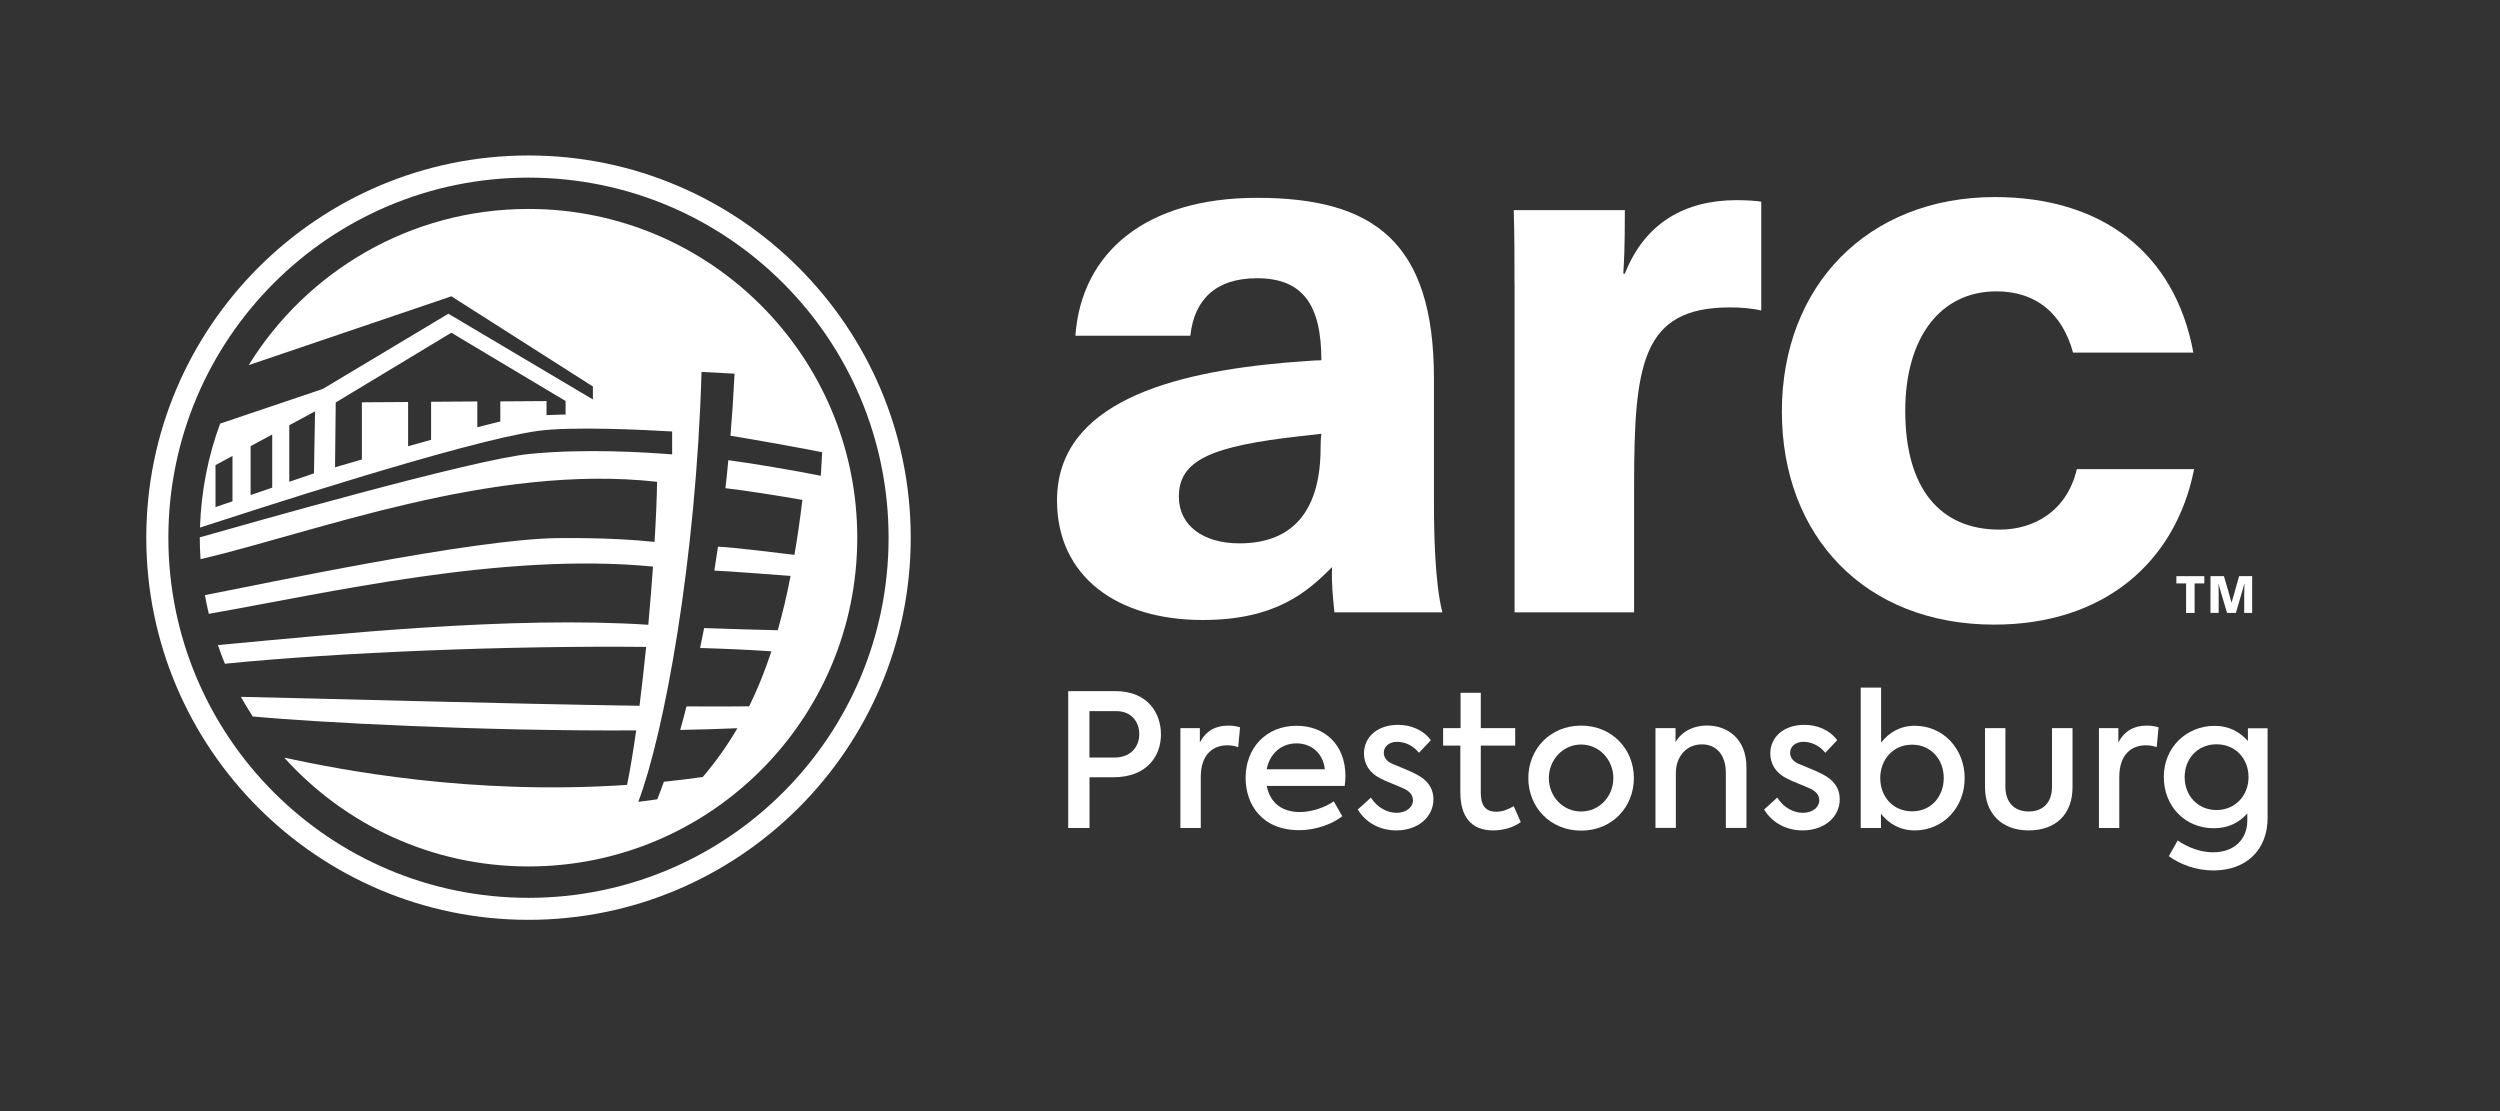 <?xml version="1.0" encoding="utf-8"?>
<!-- Generator: Adobe Illustrator 25.2.3, SVG Export Plug-In . SVG Version: 6.00 Build 0)  -->
<svg version="1.1" id="Layer_1" xmlns="http://www.w3.org/2000/svg" xmlns:xlink="http://www.w3.org/1999/xlink" x="0px" y="0px"
	 viewBox="0 0 324 144" style="enable-background:new 0 0 324 144;" xml:space="preserve">
<rect x="0" y="0" width="324" height="144" fill="#333333" stroke="none"/>
<style type="text/css">
	.st0{fill:#FFFFFF;}
</style>
<g>
	<path class="st0" d="M68.49,27.08c-15.32,0-28.75,8.09-36.26,20.24L58.5,38.4l18.34,11.69v1.68L58.11,40.66l-16.28,9.75L28.53,54.9
		c-1.56,4.22-2.46,8.75-2.61,13.47c6.51-2.1,34.05-11.12,43.69-12.51c4.4-0.64,14.15-0.14,17.5,0.06v2.97
		c-3.62-0.28-11.26-0.77-18.47-0.06c-7.43,0.73-36.68,9.1-42.75,10.81c0,0.02,0,0.03,0,0.05c0,0.93,0.04,1.86,0.1,2.78
		c14.87-3.48,37.75-12.41,59.17-10.03c-0.03,1.96-0.14,4.66-0.33,7.79c-2.53-0.26-6.75-0.56-12.61-0.49
		c-10.94,0.13-38.12,5.93-45.66,7.39c0.14,0.81,0.31,1.62,0.5,2.42c15.16-2.64,38.04-8.03,57.57-6.12
		c-0.17,2.39-0.38,4.94-0.61,7.54c-17.82-1.16-40.45,1.22-55.78,2.63c0.28,0.82,0.58,1.62,0.91,2.42
		c14.73-1.48,36.72-2.36,54.59-2.18c-0.26,2.57-0.55,5.14-0.86,7.63c-17.63-0.26-42.72-0.98-51.66-1.16c0.48,0.87,1,1.72,1.54,2.55
		c8.15,0.75,29.66,1.92,49.69,1.8c-0.36,2.56-0.76,4.96-1.18,7.06c-20.22,1.37-37.11-1.95-44.43-3.53
		c7.8,8.66,19.09,14.1,31.66,14.1c23.53,0,42.6-19.07,42.6-42.6C111.1,46.16,92.02,27.08,68.49,27.08z M30.13,64.97l-2.2,0.75v-5.44
		l2.2-1.19V64.97z M35.28,63.2l-2.8,0.96v-6.34l2.8-1.51V63.2z M40.69,61.35l-3.2,1.09v-7.33l3.34-1.8L40.69,61.35z M73.31,53.73
		c0,0-0.98,0-2.48,0.07v-1.82l-5.99,0.04v2.6c-0.88,0.21-1.89,0.47-2.98,0.75v-3.34l-5.99,0.04V57c-1,0.28-2,0.56-2.98,0.83V52.1
		l-5.99,0.04v7.41c-2.1,0.61-3.48,1.01-3.48,1.01l0.09-8.4l14.98-9.04l14.81,8.85V53.73z M93.99,63.53
		c0.01-0.09,0.02-0.17,0.03-0.26c1.98,0.21,7.21,1.02,9.97,1.52c-0.3,2.52-0.65,4.89-1.03,7.12c-2.38-0.28-7.61-0.95-9.91-1.06
		c0-0.01,0-0.03,0.01-0.05c-0.16,1.13-0.33,2.24-0.51,3.34c0.01-0.07,0.02-0.13,0.03-0.19c1.88,0.08,7.14,0.48,9.88,0.69
		c-0.49,2.53-1.05,4.87-1.66,7.04c-2.44-0.06-6.34-0.16-9.54-0.28c0.01-0.07,0.03-0.15,0.04-0.22c-0.21,1.06-0.42,2.1-0.63,3.11
		c0.02-0.11,0.05-0.21,0.07-0.31c3.34,0.1,6.45,0.24,9.23,0.43c-0.85,2.6-1.81,4.96-2.88,7.13c-2.11,0.03-4.88,0.03-8.11,0.01
		c0.03-0.11,0.06-0.22,0.08-0.33c-0.3,1.19-0.61,2.33-0.91,3.41c0-0.01,0.01-0.02,0.01-0.03c2.53-0.05,5.01-0.12,7.41-0.22
		c-1.34,2.29-2.83,4.37-4.49,6.32c-1.7,0.24-3.38,0.44-5.04,0.62c0.02-0.06,0.05-0.13,0.07-0.19c-0.32,0.89-0.63,1.72-0.93,2.46
		l-2.46,0.33c3.36-8.86,7.49-31.27,8.2-55.72l4.28,0.23c-0.14,2.87-0.33,5.67-0.56,8.4c0.01-0.12,0.02-0.24,0.03-0.36
		c2.81,0.45,9.83,1.71,11.88,2.14c-0.05,0.92-0.11,2.13-0.17,3.05c-3.04-0.61-9-1.64-11.99-2.02c0.01-0.1,0.02-0.21,0.03-0.31
		C94.29,60.75,94.15,62.15,93.99,63.53z"/>
	<path class="st0" d="M68.49,20.15c-27.31,0-49.53,22.22-49.53,49.53s22.22,49.53,49.53,49.53S118.03,97,118.03,69.69
		S95.81,20.15,68.49,20.15z M68.49,116.36c-25.78,0-46.67-20.9-46.67-46.67c0-25.78,20.9-46.67,46.67-46.67
		c25.78,0,46.67,20.9,46.67,46.67C115.17,95.46,94.27,116.36,68.49,116.36z"/>
</g>
<g>
	<g>
		<path class="st0" d="M172.94,79.36c-0.2-1.99-0.4-3.87-0.3-5.86c-3.28,3.28-7.35,6.85-16.78,6.85c-11.12,0-18.87-5.66-18.87-15.49
			c0-12.71,14.9-16.58,29.69-17.87c1.69-0.1,3.57-0.3,4.57-0.3c0-7.15-2.38-10.63-8.34-10.63c-5.36,0-8.14,2.78-8.64,7.45h-14.9
			c0.79-10.82,9.14-17.87,23.53-17.87c15.09,0,22.94,5.66,22.94,23.43v15.89c0,3.87,0.1,10.53,1.09,14.4H172.94z M171.25,56.22
			l-2.68,0.3c-11.52,1.29-15.79,3.08-15.79,7.84c0,3.77,3.18,6.06,7.84,6.06c7.15,0,10.53-4.47,10.53-12.41
			C171.16,57.41,171.16,56.91,171.25,56.22z"/>
		<path class="st0" d="M196.28,36.66c0-3.18,0-6.16-0.1-9.43h14.4c0,5.16-0.1,6.45-0.2,8.24h0.2c2.58-6.55,7.75-9.53,14.5-9.53
			c1.29,0,2.68,0.1,3.18,0.2v14.1c-1.29-0.3-2.68-0.4-4.07-0.4c-11.42,0-12.41,7.35-12.41,23.14v16.38h-15.49V36.66z"/>
		<path class="st0" d="M284.36,60.79c-2.38,12.02-11.62,20.16-25.92,20.16c-16.78,0-27.51-11.52-27.51-27.61
			c0-16.29,11.12-27.8,27.61-27.8c13.9,0,23.34,7.25,25.72,20.16h-15.59c-1.39-5.06-4.77-7.94-9.93-7.94
			c-7.25,0-11.82,5.96-11.82,15.49c0,10.13,4.57,15.39,12.21,15.39c4.47,0,8.74-2.38,10.03-7.84H284.36z"/>
	</g>
</g>
<g>
	<path class="st0" d="M150.46,95.19c0,2.83-1.87,5.54-6.14,5.54h-3.12v6.58h-2.76V89.57h6.12
		C148.71,89.57,150.46,92.38,150.46,95.19z M147.65,95.14c0-1.54-0.98-2.98-2.98-2.98h-3.48v6.02h3.19
		C146.69,98.19,147.65,96.63,147.65,95.14z"/>
	<path class="st0" d="M152.98,94.37h2.52v1.85c0.79-1.49,2.02-2.18,3.67-2.18c0.46,0,0.98,0.05,1.54,0.22l-0.24,2.57
		c-0.48-0.17-0.96-0.24-1.42-0.24c-1.87,0-3.43,1.22-3.43,4.1v6.62h-2.64V94.37z"/>
	<path class="st0" d="M174.27,101.86h-10.1c0.36,1.85,1.63,3.38,4.3,3.38c1.49,0,3.24-0.58,4.39-1.39l1.1,1.94
		c-1.18,0.91-3.26,1.8-5.59,1.8c-4.87,0-6.94-3.38-6.94-6.79c0-3.84,2.64-6.74,6.6-6.74c3.62,0,6.34,2.42,6.34,6.53
		C174.36,101.12,174.32,101.5,174.27,101.86z M164.16,99.7h7.54c-0.22-2.06-1.73-3.36-3.67-3.36
		C166.01,96.34,164.55,97.71,164.16,99.7z"/>
	<path class="st0" d="M175.97,104.91l1.7-1.54c0.84,1.32,2.14,1.97,3.31,1.97c1.3,0,2.14-0.74,2.14-1.61c0-0.7-0.43-1.15-1.1-1.49
		c-0.77-0.38-2.4-0.96-3.19-1.39c-1.42-0.74-2.06-1.92-2.06-3.19c0-2.11,1.7-3.72,4.42-3.72c1.61,0,3.24,0.62,4.25,1.99l-1.54,1.63
		c-0.82-1.01-1.9-1.42-2.83-1.42c-1.13,0-1.73,0.67-1.73,1.42c0,0.5,0.26,1.06,1.08,1.42c0.86,0.38,2.14,0.84,3.14,1.37
		c1.39,0.72,2.21,1.73,2.21,3.26c0,2.21-1.92,4.01-4.83,4.01C179.04,107.62,177.1,106.78,175.97,104.91z"/>
	<path class="st0" d="M197.09,106.54c-0.96,0.72-2.3,1.08-3.58,1.08c-2.86,0-4.25-1.8-4.25-4.94v-6.05h-2.23v-2.26h2.26v-4.58h2.62
		v4.58h4.46v2.26h-4.46v6.1c0,1.56,0.55,2.47,1.99,2.47c0.84,0,1.58-0.31,2.28-0.72L197.09,106.54z"/>
	<path class="st0" d="M198.07,100.83c0-3.72,2.81-6.79,6.84-6.79c4.03,0,6.84,3.07,6.84,6.79c0,3.77-2.81,6.82-6.84,6.82
		C200.88,107.64,198.07,104.59,198.07,100.83z M209.09,100.83c0-2.35-1.82-4.34-4.18-4.34c-2.35,0-4.18,1.99-4.18,4.34
		c0,2.4,1.82,4.34,4.18,4.34C207.27,105.17,209.09,103.23,209.09,100.83z"/>
	<path class="st0" d="M214.56,94.37h2.59v1.82c0.74-1.32,2.23-2.16,4.1-2.16c2.64,0,5.09,1.73,5.09,5.4v7.87h-2.67v-7.13
		c0-2.42-1.3-3.7-3.1-3.7c-1.99,0-3.38,1.54-3.38,3.74v7.08h-2.64V94.37z"/>
	<path class="st0" d="M228.63,104.91l1.7-1.54c0.84,1.32,2.14,1.97,3.31,1.97c1.3,0,2.14-0.74,2.14-1.61c0-0.7-0.43-1.15-1.1-1.49
		c-0.77-0.38-2.4-0.96-3.19-1.39c-1.42-0.74-2.06-1.92-2.06-3.19c0-2.11,1.7-3.72,4.42-3.72c1.61,0,3.24,0.62,4.25,1.99l-1.54,1.63
		c-0.82-1.01-1.9-1.42-2.83-1.42c-1.13,0-1.73,0.67-1.73,1.42c0,0.5,0.26,1.06,1.08,1.42c0.86,0.38,2.14,0.84,3.14,1.37
		c1.39,0.72,2.21,1.73,2.21,3.26c0,2.21-1.92,4.01-4.83,4.01C231.7,107.62,229.75,106.78,228.63,104.91z"/>
	<path class="st0" d="M254.62,100.85c0,3.79-2.76,6.77-6.48,6.77c-1.92,0-3.36-0.89-4.37-2.16v1.85h-2.62V89.11h2.64v7.13
		c1.03-1.3,2.45-2.18,4.37-2.18C251.86,94.06,254.62,97.06,254.62,100.85z M251.91,100.83c0-2.35-1.61-4.32-4.1-4.32
		c-2.52,0-4.13,1.99-4.13,4.32c0,2.38,1.61,4.32,4.13,4.32C250.3,105.15,251.91,103.2,251.91,100.83z"/>
	<path class="st0" d="M257.26,102v-7.63h2.64v7.61c0,1.94,1.1,3.19,3.02,3.19c1.94,0,3.02-1.25,3.02-3.19v-7.61h2.66V102
		c0,3.53-2.16,5.62-5.69,5.62C259.47,107.62,257.26,105.48,257.26,102z"/>
	<path class="st0" d="M272.02,94.37h2.52v1.85c0.79-1.49,2.02-2.18,3.67-2.18c0.46,0,0.98,0.05,1.54,0.22l-0.24,2.57
		c-0.48-0.17-0.96-0.24-1.42-0.24c-1.87,0-3.43,1.22-3.43,4.1v6.62h-2.64V94.37z"/>
	<path class="st0" d="M293.88,94.37v11.62c0,4.22-2.83,6.82-7.01,6.82c-2.26,0-4.3-0.77-5.79-1.85l1.15-2.04
		c1.15,0.82,2.86,1.54,4.58,1.54c2.81,0,4.44-1.75,4.44-4.1v-0.94c-1.03,1.18-2.47,1.92-4.34,1.92c-3.74,0-6.48-2.86-6.48-6.65
		c0-3.84,2.93-6.62,6.6-6.62c1.85,0,3.26,0.79,4.3,1.97v-1.66H293.88z M291.41,100.71c0-2.45-1.75-4.25-4.15-4.25
		c-2.38,0-4.13,1.8-4.13,4.25c0,2.45,1.75,4.27,4.13,4.27C289.66,104.98,291.41,103.13,291.41,100.71z"/>
</g>
<g>
	<path class="st0" d="M283.32,79.44v-3.83h-1.26v-0.94h3.62v0.94h-1.26v3.83H283.32z"/>
	<path class="st0" d="M286.46,74.67h1.76l0.59,2c0.13,0.44,0.26,0.93,0.39,1.43h0.01c0.1-0.35,0.23-0.78,0.43-1.48l0.55-1.95h1.69
		v4.77h-1.03v-2.23c0-0.57,0.01-1.08,0.03-1.58h-0.01c-0.08,0.32-0.22,0.81-0.37,1.32l-0.73,2.49h-1.14l-0.73-2.44
		c-0.2-0.68-0.33-1.2-0.37-1.38h-0.01c0.02,0.5,0.02,0.89,0.02,1.54v2.27h-1.06V74.67z"/>
</g>
</svg>
